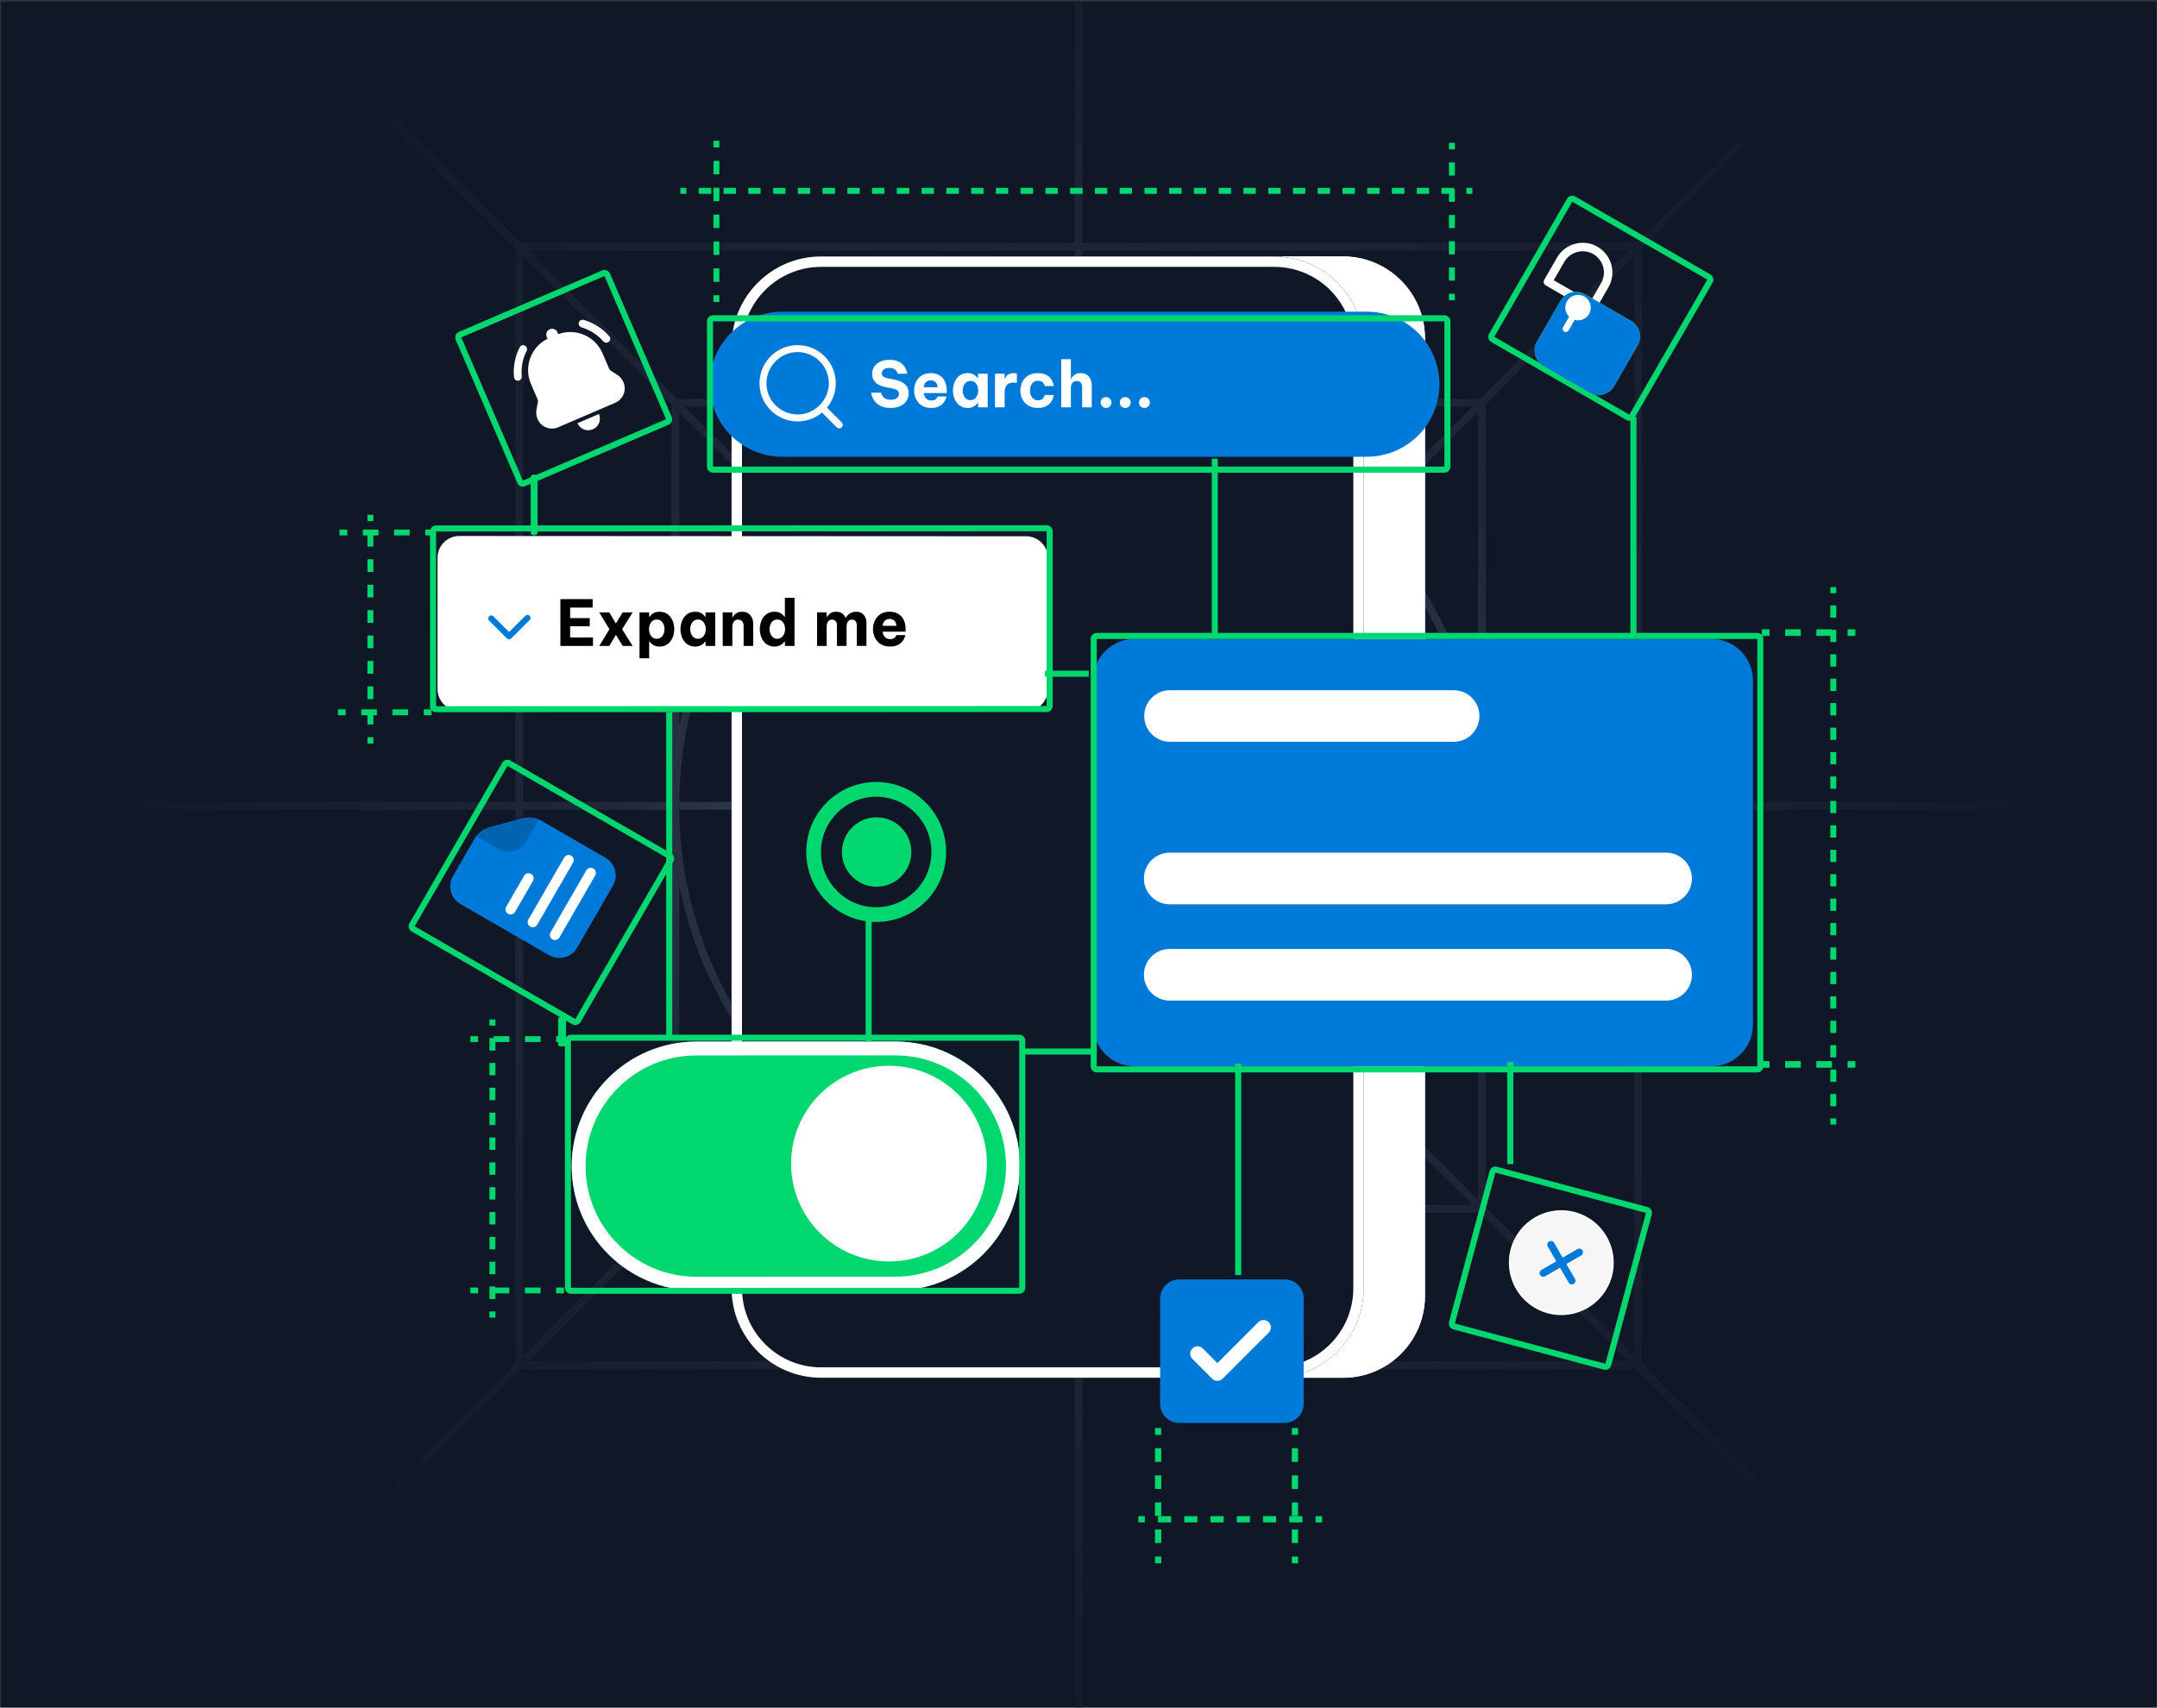 <?xml version="1.0" encoding="UTF-8" standalone="no"?><!DOCTYPE svg PUBLIC "-//W3C//DTD SVG 1.1//EN" "http://www.w3.org/Graphics/SVG/1.1/DTD/svg11.dtd"><svg width="100%" height="100%" viewBox="0 0 1244 985" version="1.1" xmlns="http://www.w3.org/2000/svg" xmlns:xlink="http://www.w3.org/1999/xlink" xml:space="preserve" xmlns:serif="http://www.serif.com/" style="fill-rule:evenodd;clip-rule:evenodd;stroke-linecap:round;stroke-linejoin:round;stroke-miterlimit:1.5;"><rect x="0" y="0" width="1244" height="985" fill="#333333" stroke="none"/><g transform="matrix(1,0,0,1,-6459,-9366)"><g id="Design-Components-outline" serif:id="Design Components outline" transform="matrix(1.232,0,0,1,6506.4,8956.88)"><rect x="-38" y="410" width="1009" height="984" style="fill:rgb(16,24,39);"/><clipPath id="_clip1"><rect x="-38" y="410" width="1009" height="984"/></clipPath><g clip-path="url(#_clip1)"><g transform="matrix(1.022,0,0,1.259,1190.53,-26.859)"><g id="Bg-grid" serif:id="Bg grid"><path d="M-966.49,717.287L-1158.66,717.287C-1159.64,717.287 -1160.44,716.486 -1160.44,715.5C-1160.44,714.514 -1159.64,713.713 -1158.66,713.713L-966.49,713.713L-966.49,460.037L-1028.07,398.454C-1028.77,397.757 -1028.77,396.624 -1028.07,395.927C-1027.38,395.229 -1026.24,395.229 -1025.55,395.927L-963.963,457.51L-710.287,457.51L-710.287,287.669C-710.287,286.682 -709.486,285.881 -708.5,285.881C-707.514,285.881 -706.713,286.682 -706.713,287.669L-706.713,457.51L-453.037,457.51L-391.454,395.927C-390.757,395.229 -389.624,395.229 -388.927,395.927C-388.229,396.624 -388.229,397.757 -388.927,398.454L-450.51,460.037L-450.51,713.713L-258.343,713.713C-257.356,713.713 -256.555,714.514 -256.555,715.5C-256.555,716.486 -257.356,717.287 -258.343,717.287L-450.51,717.287L-450.51,970.963L-388.927,1032.55C-388.229,1033.24 -388.229,1034.38 -388.927,1035.07C-389.624,1035.77 -390.757,1035.77 -391.454,1035.07L-453.037,973.49L-706.713,973.49L-706.713,1187.98C-706.713,1188.97 -707.514,1189.77 -708.5,1189.77C-709.486,1189.77 -710.287,1188.97 -710.287,1187.98L-710.287,973.49L-963.963,973.49L-1025.55,1035.07C-1026.24,1035.77 -1027.38,1035.77 -1028.07,1035.07C-1028.77,1034.38 -1028.77,1033.24 -1028.07,1032.55L-966.49,970.963L-966.49,717.287ZM-962.916,463.612C-962.916,481.986 -962.916,597.601 -962.916,713.713L-895,713.713L-895,531.528L-962.916,463.612ZM-710.287,461.084L-960.388,461.084L-892.472,529L-710.287,529L-710.287,461.084ZM-456.612,461.084L-706.713,461.084L-706.713,529L-524.528,529L-456.612,461.084ZM-454.084,713.713L-454.084,463.612L-522,531.528L-522,713.713L-454.084,713.713ZM-454.084,967.388L-454.084,717.287L-522,717.287L-522,899.472L-454.084,967.388ZM-706.713,969.916L-456.612,969.916L-524.528,902L-706.713,902L-706.713,969.916ZM-960.388,969.916L-710.287,969.916L-710.287,902L-892.472,902L-960.388,969.916ZM-962.916,717.287C-962.916,833.399 -962.916,949.014 -962.916,967.388L-895,899.472L-895,717.287L-962.916,717.287ZM-891.425,535.102C-891.425,553.863 -891.425,613.408 -891.425,679.011C-884.226,642.775 -866.514,610.306 -841.607,584.92L-891.425,535.102ZM-744.989,532.575C-814.033,532.575 -875.848,532.575 -888.898,532.575L-839.08,582.393C-813.694,557.486 -781.225,539.774 -744.989,532.575ZM-528.102,532.575C-541.152,532.575 -602.967,532.575 -672.011,532.575C-635.775,539.774 -603.306,557.486 -577.92,582.393L-528.102,532.575ZM-525.575,679.011L-525.575,535.102L-575.393,584.92C-550.486,610.306 -532.774,642.775 -525.575,679.011ZM-525.575,895.898L-525.575,751.989C-532.774,788.225 -550.486,820.694 -575.393,846.08L-525.575,895.898ZM-672.011,898.425C-602.967,898.425 -541.152,898.425 -528.102,898.425L-577.92,848.607C-603.306,873.514 -635.775,891.226 -672.011,898.425ZM-888.898,898.425C-875.848,898.425 -814.033,898.425 -744.989,898.425C-781.225,891.226 -813.694,873.514 -839.08,848.607L-888.898,898.425ZM-891.425,751.989C-891.425,821.173 -891.425,882.863 -891.425,895.898L-841.607,846.08C-866.514,820.694 -884.226,788.225 -891.425,751.989ZM-839.08,587.447C-871.065,620.058 -890.946,664.582 -891.417,713.713L-712.815,713.713L-839.08,587.447ZM-710.287,532.583C-759.418,533.054 -803.942,552.935 -836.553,584.92L-710.287,711.185L-710.287,532.583ZM-580.447,584.92C-613.058,552.935 -657.582,533.054 -706.713,532.583L-706.713,711.185L-580.447,584.92ZM-525.583,713.713C-526.054,664.582 -545.935,620.058 -577.92,587.447L-704.185,713.713L-525.583,713.713ZM-577.92,843.553C-545.935,810.942 -526.054,766.418 -525.583,717.287L-704.185,717.287L-577.92,843.553ZM-706.713,898.417C-657.582,897.946 -613.058,878.065 -580.447,846.08L-706.713,719.815L-706.713,898.417ZM-836.553,846.08C-803.942,878.065 -759.418,897.946 -710.287,898.417L-710.287,719.815L-836.553,846.08ZM-891.417,717.287C-890.946,766.418 -871.065,810.942 -839.08,843.553L-712.815,717.287L-891.417,717.287Z" style="fill:url(#_Radial2);"/></g></g><g id="Mobile" transform="matrix(1.176,0,2.16147e-32,1.176,-82.275,-164.349)"><g transform="matrix(1.821,0,4.93038e-32,2.973,125.551,521.278)"><path d="M230.055,31L245.113,31C254.985,31 263,37.048 263,44.498L263,202.502C263,209.952 254.985,216 245.113,216L227.284,216C237.156,216 248.736,209.952 248.736,202.502L248.736,44.498C248.736,37.048 239.927,31 230.055,31Z" style="fill:white;"/><path d="M230.055,31L245.113,31C254.985,31 263,37.048 263,44.498L263,202.502C263,209.952 254.985,216 245.113,216L227.284,216C237.156,216 248.736,209.952 248.736,202.502L248.736,44.498C248.736,37.048 239.927,31 230.055,31ZM243.101,32.716C247.853,35.51 251.01,39.758 251.01,44.498L251.01,202.502C251.01,205.921 248.94,209.1 245.665,211.663C244.423,212.634 243.009,213.514 241.479,214.284L245.113,214.284C253.73,214.284 260.727,209.005 260.727,202.502L260.727,44.498C260.727,37.995 253.73,32.716 245.113,32.716L243.101,32.716Z" style="fill:white;"/></g><g transform="matrix(2.267,0,6.13811e-32,2.973,-16.124,521.278)"><path d="M263,45.77L263,201.23C263,209.382 255.955,216 247.278,216L167.722,216C159.045,216 152,209.382 152,201.23L152,45.77C152,37.618 159.045,31 167.722,31L247.278,31C255.955,31 263,37.618 263,45.77Z" style="fill:rgb(16,24,39);"/><path d="M263,45.77L263,201.23C263,209.382 255.955,216 247.278,216L167.722,216C159.045,216 152,209.382 152,201.23L152,45.77C152,37.618 159.045,31 167.722,31L247.278,31C255.955,31 263,37.618 263,45.77ZM261.174,45.77C261.174,38.565 254.948,32.716 247.278,32.716L167.722,32.716C160.052,32.716 153.826,38.565 153.826,45.77L153.826,201.23C153.826,208.435 160.052,214.284 167.722,214.284L247.278,214.284C254.948,214.284 261.174,208.435 261.174,201.23L261.174,45.77Z" style="fill:white;"/></g><g transform="matrix(4.80417e-17,-0.967,0.812,6.12323e-17,-1909.89,1482.57)"><path d="M866.525,2865.37L866.525,2959.63C866.525,2965.91 861.254,2971 854.762,2971C848.271,2971 843,2965.91 843,2959.63L843,2865.37C843,2859.09 848.271,2854 854.762,2854C861.254,2854 866.525,2859.09 866.525,2865.37Z" style="fill:rgb(0,215,111);"/></g></g><g transform="matrix(0.966,-0.319,0.21,0.966,-38.084,808.394)"><g transform="matrix(1.014,0.335,-0.272,1.249,175.674,-359.854)"><path d="M491.521,582.494L491.521,629.506C491.521,634.194 487.715,638 483.027,638L436.015,638C431.327,638 427.521,634.194 427.521,629.506L427.521,582.494C427.521,577.806 431.327,574 436.015,574L483.027,574C487.715,574 491.521,577.806 491.521,582.494Z" style="fill:rgb(0,122,216);"/></g><g transform="matrix(1.103,0.364,-0.296,1.359,173.118,-362.019)"><path d="M408.864,561.136C407.686,559.957 407.686,558.043 408.864,556.864C410.043,555.686 411.957,555.686 413.136,556.864C413.136,556.864 419.113,562.842 419.113,562.842L435.877,546.078C437.055,544.899 438.969,544.899 440.148,546.078C441.326,547.257 441.326,549.17 440.148,550.349L421.248,569.248C420.069,570.428 418.157,570.428 416.977,569.248L408.864,561.136Z" style="fill:white;"/></g></g><g transform="matrix(-1.125,-0.8,-0.527,1.125,1100.52,339.186)"><g transform="matrix(0.777,0.553,-0.455,0.971,347.057,-168.7)"><path d="M489,830.684C489,857.902 466.58,880 438.966,880L359.034,880C331.42,880 309,857.902 309,830.684C309,803.466 331.42,781.369 359.034,781.369L438.966,781.369C466.58,781.369 489,803.466 489,830.684Z" style="fill:rgb(0,215,111);"/><path d="M489,830.684C489,803.466 466.58,781.369 438.966,781.369L359.034,781.369C331.42,781.369 309,803.466 309,830.684C309,857.902 331.42,880 359.034,880L438.966,880C466.58,880 489,857.902 489,830.684ZM483.431,830.684C483.431,854.873 463.507,874.511 438.966,874.511L359.034,874.511C334.493,874.511 314.569,854.873 314.569,830.684C314.569,806.496 334.493,786.858 359.034,786.858L438.966,786.858C463.507,786.858 483.431,806.496 483.431,830.684Z" style="fill:white;"/></g><g transform="matrix(0.679,0.483,-0.392,0.836,343.524,30.19)"><circle cx="315" cy="783" r="45" style="fill:white;"/></g></g><g transform="matrix(1,0,0,1,-7.902,201.967)"><g transform="matrix(1.048,-1.11022e-16,1.11022e-16,1.048,50.524,-146.778)"><g transform="matrix(0.954,-1.11022e-16,2.77556e-17,1.079,-135.79,85.144)"><path d="M882,581.227L882,756.773C882,768.488 873.272,778 862.522,778L592.478,778C581.728,778 573,768.488 573,756.773L573,581.227C573,569.512 581.728,560 592.478,560L862.522,560C873.272,560 882,569.512 882,581.227Z" style="fill:rgb(0,122,216);"/></g><g transform="matrix(0.667,0,-2.09653e-16,0.222,869.13,652.535)"><path d="M-286,760C-286,795.323 -293.741,824 -303.275,824L-635.725,824C-645.259,824 -653,795.323 -653,760C-653,724.677 -645.259,696 -635.725,696L-303.275,696C-293.741,696 -286,724.677 -286,760Z" style="fill:white;"/></g><g transform="matrix(0.667,0,-2.09653e-16,0.222,869.13,705.535)"><path d="M-286,760C-286,795.323 -293.741,824 -303.275,824L-635.725,824C-645.259,824 -653,795.323 -653,760C-653,724.677 -645.259,696 -635.725,696L-303.275,696C-293.741,696 -286,724.677 -286,760Z" style="fill:white;"/></g><g transform="matrix(0.408,0,-1.28323e-16,0.222,700.143,563.106)"><path d="M-286,760C-286,795.323 -298.647,824 -314.225,824L-624.775,824C-640.353,824 -653,795.323 -653,760C-653,724.677 -640.353,696 -624.775,696L-314.225,696C-298.647,696 -286,724.677 -286,760Z" style="fill:white;"/></g></g><g transform="matrix(0.812,0,0,1,-3978.84,-8603.04)"><path d="M5878.99,9178.78L5878.99,9425.3C5878.99,9427.23 5877.42,9428.8 5875.49,9428.8L5494.67,9428.8C5492.74,9428.8 5491.17,9427.23 5491.17,9425.3L5491.17,9178.78C5491.17,9176.84 5492.74,9175.28 5494.67,9175.28L5875.49,9175.28C5877.42,9175.28 5878.99,9176.84 5878.99,9178.78ZM5875.49,9178.78L5494.67,9178.78L5494.67,9425.3L5875.49,9425.3L5875.49,9178.78Z" style="fill:rgb(0,215,111);"/></g><g transform="matrix(0.166,0.118,-0.148,0.316,1151.79,-3225.34)"><path d="M5890.3,9178.78L5890.3,9425.3C5890.3,9430.59 5883.67,9434.89 5875.49,9434.89L5494.67,9434.89C5486.49,9434.89 5479.86,9430.59 5479.86,9425.3L5479.86,9178.78C5479.86,9173.48 5486.49,9169.19 5494.67,9169.19L5875.49,9169.19C5883.67,9169.19 5890.3,9173.48 5890.3,9178.78ZM5875.49,9178.78L5494.67,9178.78L5494.67,9425.3L5875.49,9425.3L5875.49,9178.78Z" style="fill:rgb(0,215,111);"/></g><g transform="matrix(0.176,-0.093,0.117,0.335,-1855.61,-2162.09)"><path d="M5890.3,9178.78L5890.3,9425.3C5890.3,9430.59 5883.67,9434.89 5875.49,9434.89L5494.67,9434.89C5486.49,9434.89 5479.86,9430.59 5479.86,9425.3L5479.86,9178.78C5479.86,9173.48 5486.49,9169.19 5494.67,9169.19L5875.49,9169.19C5883.67,9169.19 5890.3,9173.48 5890.3,9178.78ZM5875.49,9178.78L5494.67,9178.78L5494.67,9425.3L5875.49,9425.3L5875.49,9178.78Z" style="fill:rgb(0,215,111);"/></g><g transform="matrix(0.114,-0.243,0.305,0.217,-3262.35,84.878)"><path d="M5887.97,9178.78L5887.97,9425.3C5887.97,9429.76 5882.38,9433.38 5875.49,9433.38L5494.67,9433.38C5487.78,9433.38 5482.19,9429.76 5482.19,9425.3L5482.19,9178.78C5482.19,9174.32 5487.78,9170.7 5494.67,9170.7L5875.49,9170.7C5882.38,9170.7 5887.97,9174.32 5887.97,9178.78ZM5875.49,9178.78L5494.67,9178.78L5494.67,9425.3L5875.49,9425.3L5875.49,9178.78Z" style="fill:rgb(0,215,111);"/></g><g transform="matrix(0.551,0,0,0.578,-2790.85,-4497.83)"><path d="M5880.65,9178.78L5880.65,9425.3C5880.65,9428.64 5878.34,9431.35 5875.49,9431.35L5494.67,9431.35C5491.82,9431.35 5489.51,9428.64 5489.51,9425.3L5489.51,9178.78C5489.51,9175.43 5491.82,9172.72 5494.67,9172.72L5875.49,9172.72C5878.34,9172.72 5880.65,9175.43 5880.65,9178.78ZM5875.49,9178.78L5494.67,9178.78L5494.67,9425.3L5875.49,9425.3L5875.49,9178.78Z" style="fill:rgb(0,215,111);"/></g></g><g transform="matrix(1,0,0,1,-2.2,-27.218)"><g transform="matrix(1,0,0,1,85.949,133.272)"><g transform="matrix(0.882,1.11022e-16,2.22045e-16,1.171,-235.893,-4204.81)"><path d="M892.855,4038.87C892.855,4058.59 875.586,4074.6 854.316,4074.6L544.117,4074.6C522.847,4074.6 505.578,4058.59 505.578,4038.87C505.578,4019.14 522.847,4003.14 544.117,4003.14L854.316,4003.14C875.586,4003.14 892.855,4019.14 892.855,4038.87Z" style="fill:rgb(0,122,216);"/></g><g transform="matrix(2.47,2.22045e-16,2.22045e-16,3.042,-174.175,-3254.93)"><g transform="matrix(12,0,0,12,185.672,1246.86)"><path d="M0.344,0.01C0.296,0.01 0.255,0.004 0.222,-0.008C0.188,-0.019 0.16,-0.034 0.138,-0.053C0.115,-0.071 0.097,-0.09 0.084,-0.111C0.071,-0.131 0.061,-0.15 0.055,-0.169C0.048,-0.187 0.044,-0.202 0.043,-0.214C0.041,-0.225 0.04,-0.231 0.04,-0.231L0.196,-0.231C0.196,-0.231 0.198,-0.225 0.201,-0.214C0.204,-0.203 0.21,-0.19 0.22,-0.175C0.23,-0.16 0.245,-0.147 0.266,-0.136C0.287,-0.125 0.315,-0.119 0.35,-0.119C0.393,-0.119 0.425,-0.128 0.446,-0.147C0.467,-0.165 0.477,-0.187 0.477,-0.212C0.477,-0.235 0.469,-0.253 0.454,-0.266C0.438,-0.279 0.414,-0.289 0.381,-0.296L0.282,-0.315C0.242,-0.322 0.205,-0.334 0.171,-0.35C0.136,-0.366 0.108,-0.388 0.087,-0.417C0.066,-0.445 0.055,-0.481 0.055,-0.526C0.055,-0.571 0.066,-0.611 0.089,-0.645C0.112,-0.678 0.143,-0.704 0.185,-0.723C0.226,-0.741 0.274,-0.75 0.329,-0.75C0.381,-0.75 0.424,-0.743 0.459,-0.728C0.493,-0.713 0.52,-0.694 0.541,-0.673C0.561,-0.651 0.576,-0.629 0.586,-0.607C0.595,-0.585 0.602,-0.567 0.605,-0.552C0.608,-0.537 0.609,-0.53 0.609,-0.53L0.457,-0.53C0.457,-0.53 0.456,-0.535 0.454,-0.544C0.451,-0.553 0.446,-0.564 0.437,-0.576C0.428,-0.588 0.415,-0.599 0.398,-0.608C0.38,-0.617 0.356,-0.622 0.325,-0.622C0.283,-0.622 0.253,-0.613 0.234,-0.595C0.215,-0.576 0.206,-0.556 0.206,-0.535C0.206,-0.513 0.215,-0.496 0.234,-0.484C0.253,-0.472 0.277,-0.463 0.307,-0.457L0.412,-0.436C0.452,-0.429 0.489,-0.416 0.522,-0.399C0.555,-0.382 0.582,-0.359 0.602,-0.33C0.621,-0.301 0.631,-0.265 0.631,-0.222C0.631,-0.178 0.62,-0.138 0.598,-0.104C0.576,-0.069 0.544,-0.041 0.501,-0.021C0.458,-0 0.406,0.01 0.344,0.01Z" style="fill:white;fill-rule:nonzero;"/></g><g transform="matrix(12,0,0,12,193.664,1246.86)"><path d="M0.322,0.01C0.275,0.01 0.235,0.002 0.201,-0.014C0.167,-0.029 0.139,-0.05 0.117,-0.077C0.095,-0.103 0.079,-0.132 0.068,-0.165C0.057,-0.198 0.051,-0.231 0.051,-0.266C0.051,-0.299 0.056,-0.332 0.067,-0.365C0.077,-0.397 0.093,-0.426 0.115,-0.453C0.136,-0.48 0.164,-0.501 0.198,-0.517C0.231,-0.532 0.271,-0.54 0.317,-0.54C0.366,-0.54 0.409,-0.529 0.447,-0.508C0.484,-0.487 0.514,-0.455 0.535,-0.414C0.556,-0.372 0.567,-0.321 0.567,-0.262L0.567,-0.225L0.204,-0.225C0.206,-0.193 0.217,-0.165 0.238,-0.142C0.258,-0.119 0.286,-0.107 0.322,-0.107C0.343,-0.107 0.36,-0.11 0.373,-0.117C0.386,-0.123 0.396,-0.13 0.403,-0.139C0.41,-0.147 0.415,-0.154 0.418,-0.161C0.421,-0.168 0.422,-0.171 0.422,-0.171L0.562,-0.171C0.562,-0.171 0.561,-0.165 0.558,-0.153C0.555,-0.14 0.548,-0.125 0.539,-0.107C0.53,-0.089 0.516,-0.071 0.499,-0.053C0.481,-0.035 0.458,-0.02 0.429,-0.008C0.4,0.004 0.365,0.01 0.322,0.01ZM0.204,-0.317L0.421,-0.317C0.419,-0.354 0.408,-0.381 0.388,-0.399C0.368,-0.417 0.343,-0.426 0.314,-0.426C0.285,-0.426 0.26,-0.417 0.239,-0.398C0.218,-0.379 0.207,-0.352 0.204,-0.317Z" style="fill:white;fill-rule:nonzero;"/></g><g transform="matrix(12,0,0,12,201.02,1246.86)"><path d="M0.284,-0.54C0.318,-0.54 0.346,-0.535 0.368,-0.524C0.39,-0.513 0.407,-0.501 0.419,-0.488C0.43,-0.475 0.437,-0.467 0.44,-0.462L0.448,-0.462L0.448,-0.53L0.6,-0.53L0.6,-0L0.448,-0L0.448,-0.068L0.44,-0.068C0.437,-0.063 0.43,-0.055 0.419,-0.042C0.407,-0.029 0.39,-0.017 0.368,-0.007C0.346,0.005 0.318,0.01 0.284,0.01C0.245,0.01 0.211,0.002 0.182,-0.014C0.153,-0.029 0.128,-0.05 0.109,-0.077C0.09,-0.103 0.075,-0.132 0.066,-0.165C0.056,-0.198 0.051,-0.231 0.051,-0.265C0.051,-0.299 0.056,-0.332 0.066,-0.365C0.075,-0.398 0.09,-0.427 0.109,-0.454C0.128,-0.48 0.153,-0.501 0.182,-0.517C0.211,-0.532 0.245,-0.54 0.284,-0.54ZM0.328,-0.417C0.301,-0.417 0.278,-0.409 0.26,-0.395C0.241,-0.38 0.228,-0.36 0.219,-0.337C0.21,-0.314 0.205,-0.29 0.205,-0.265C0.205,-0.24 0.21,-0.216 0.219,-0.193C0.228,-0.17 0.241,-0.151 0.26,-0.136C0.278,-0.121 0.301,-0.113 0.328,-0.113C0.355,-0.113 0.378,-0.121 0.397,-0.136C0.415,-0.151 0.428,-0.17 0.438,-0.193C0.447,-0.216 0.451,-0.24 0.451,-0.265C0.451,-0.29 0.447,-0.314 0.438,-0.337C0.428,-0.36 0.415,-0.38 0.397,-0.395C0.378,-0.409 0.355,-0.417 0.328,-0.417Z" style="fill:white;fill-rule:nonzero;"/></g><g transform="matrix(12,0,0,12,208.916,1246.86)"><path d="M0.058,-0L0.058,-0.53L0.209,-0.53L0.209,-0.453L0.214,-0.453C0.22,-0.467 0.228,-0.481 0.239,-0.494C0.25,-0.507 0.264,-0.518 0.283,-0.527C0.302,-0.536 0.326,-0.54 0.355,-0.54C0.37,-0.54 0.381,-0.539 0.39,-0.538C0.399,-0.536 0.403,-0.535 0.403,-0.535L0.403,-0.385C0.403,-0.385 0.398,-0.386 0.389,-0.388C0.379,-0.39 0.366,-0.391 0.351,-0.391C0.304,-0.391 0.268,-0.378 0.245,-0.353C0.222,-0.327 0.21,-0.285 0.21,-0.227L0.21,-0L0.058,-0Z" style="fill:white;fill-rule:nonzero;"/></g><g transform="matrix(12,0,0,12,213.8,1246.86)"><path d="M0.327,0.01C0.28,0.01 0.24,0.002 0.205,-0.014C0.17,-0.029 0.142,-0.05 0.119,-0.076C0.096,-0.102 0.079,-0.132 0.068,-0.165C0.057,-0.198 0.051,-0.231 0.051,-0.265C0.051,-0.299 0.057,-0.332 0.068,-0.365C0.079,-0.398 0.096,-0.427 0.119,-0.454C0.142,-0.48 0.17,-0.501 0.205,-0.517C0.24,-0.532 0.28,-0.54 0.327,-0.54C0.374,-0.54 0.413,-0.533 0.444,-0.52C0.475,-0.506 0.499,-0.489 0.518,-0.469C0.536,-0.448 0.549,-0.428 0.558,-0.408C0.567,-0.387 0.572,-0.37 0.575,-0.357C0.577,-0.343 0.578,-0.336 0.578,-0.336L0.436,-0.336C0.436,-0.336 0.435,-0.34 0.433,-0.349C0.43,-0.357 0.426,-0.367 0.419,-0.378C0.412,-0.389 0.401,-0.398 0.387,-0.407C0.373,-0.415 0.354,-0.419 0.331,-0.419C0.302,-0.419 0.279,-0.412 0.26,-0.398C0.241,-0.383 0.226,-0.364 0.217,-0.341C0.208,-0.318 0.203,-0.292 0.203,-0.265C0.203,-0.238 0.208,-0.212 0.217,-0.189C0.226,-0.166 0.241,-0.147 0.26,-0.133C0.279,-0.118 0.302,-0.111 0.331,-0.111C0.354,-0.111 0.373,-0.115 0.387,-0.124C0.401,-0.132 0.412,-0.141 0.419,-0.153C0.426,-0.164 0.43,-0.173 0.433,-0.182C0.435,-0.19 0.436,-0.194 0.436,-0.194L0.578,-0.194C0.578,-0.194 0.577,-0.187 0.575,-0.174C0.572,-0.16 0.567,-0.143 0.558,-0.123C0.549,-0.102 0.536,-0.082 0.518,-0.062C0.499,-0.041 0.475,-0.024 0.444,-0.011C0.413,0.003 0.374,0.01 0.327,0.01Z" style="fill:white;fill-rule:nonzero;"/></g><g transform="matrix(12,0,0,12,221.348,1246.86)"><path d="M0.068,-0L0.068,-0.76L0.22,-0.76L0.22,-0.454L0.225,-0.454C0.231,-0.465 0.24,-0.477 0.252,-0.49C0.263,-0.503 0.279,-0.515 0.299,-0.525C0.318,-0.535 0.343,-0.54 0.374,-0.54C0.415,-0.54 0.449,-0.531 0.475,-0.512C0.501,-0.493 0.52,-0.468 0.532,-0.439C0.544,-0.409 0.55,-0.378 0.55,-0.345L0.55,-0L0.398,-0L0.398,-0.319C0.398,-0.344 0.391,-0.367 0.378,-0.386C0.364,-0.405 0.342,-0.415 0.312,-0.415C0.289,-0.415 0.271,-0.41 0.258,-0.399C0.245,-0.388 0.235,-0.375 0.229,-0.358C0.223,-0.341 0.22,-0.324 0.22,-0.305L0.22,-0L0.068,-0Z" style="fill:white;fill-rule:nonzero;"/></g><g transform="matrix(12,0,0,12,228.644,1246.86)"><path d="M0.168,0.01C0.143,0.01 0.122,0.002 0.106,-0.016C0.09,-0.033 0.082,-0.052 0.082,-0.075C0.082,-0.099 0.09,-0.119 0.106,-0.136C0.122,-0.153 0.143,-0.161 0.168,-0.161C0.192,-0.161 0.212,-0.153 0.229,-0.136C0.245,-0.119 0.253,-0.099 0.253,-0.075C0.253,-0.052 0.245,-0.032 0.229,-0.015C0.212,0.002 0.192,0.01 0.168,0.01Z" style="fill:white;fill-rule:nonzero;"/></g><g transform="matrix(12,0,0,12,232.28,1246.86)"><path d="M0.168,0.01C0.143,0.01 0.122,0.002 0.106,-0.016C0.09,-0.033 0.082,-0.052 0.082,-0.075C0.082,-0.099 0.09,-0.119 0.106,-0.136C0.122,-0.153 0.143,-0.161 0.168,-0.161C0.192,-0.161 0.212,-0.153 0.229,-0.136C0.245,-0.119 0.253,-0.099 0.253,-0.075C0.253,-0.052 0.245,-0.032 0.229,-0.015C0.212,0.002 0.192,0.01 0.168,0.01Z" style="fill:white;fill-rule:nonzero;"/></g><g transform="matrix(12,0,0,12,235.916,1246.86)"><path d="M0.168,0.01C0.143,0.01 0.122,0.002 0.106,-0.016C0.09,-0.033 0.082,-0.052 0.082,-0.075C0.082,-0.099 0.09,-0.119 0.106,-0.136C0.122,-0.153 0.143,-0.161 0.168,-0.161C0.192,-0.161 0.212,-0.153 0.229,-0.136C0.245,-0.119 0.253,-0.099 0.253,-0.075C0.253,-0.052 0.245,-0.032 0.229,-0.015C0.212,0.002 0.192,0.01 0.168,0.01Z" style="fill:white;fill-rule:nonzero;"/></g></g><g transform="matrix(1.623,1.11022e-16,1.11022e-16,2,271.793,502.746)"><path d="M0,23.414C0.391,23.023 0.391,22.391 0,22L-5,17C-5.391,16.609 -5.316,17.316 -5.707,17.707C-6.098,18.098 -6.805,18.023 -6.414,18.414L-1.414,23.414C-1.219,23.609 -0.963,23.707 -0.707,23.707C-0.451,23.707 -0.195,23.609 0,23.414M-5.707,17.707L-0.707,22.707M-4.293,17.707C-4.683,17.316 -5.317,17.316 -5.707,17.707C-6.098,18.097 -6.098,18.731 -5.707,19.121M-12.707,-0.293C-19.195,-0.293 -24.371,5.323 -23.638,11.959C-23.082,16.991 -18.991,21.082 -13.959,21.638C-7.324,22.371 -1.707,17.195 -1.707,10.707C-1.707,4.632 -6.632,-0.293 -12.707,-0.293M-12.707,1.707C-7.658,1.707 -3.567,5.886 -3.711,10.967C-3.844,15.659 -7.755,19.57 -12.447,19.703C-17.528,19.847 -21.707,15.756 -21.707,10.707C-21.707,5.744 -17.67,1.707 -12.707,1.707" style="fill:white;fill-rule:nonzero;"/></g></g><g transform="matrix(8.623,-1.82028e-14,1.61899e-13,1.013,-46288.3,-10341.3)"><path d="M5400.73,10749.7L5400.73,10746.3L5401.06,10746.3L5401.06,10749.7L5400.73,10749.7ZM5401.73,10749.7L5401.73,10746.3L5402.41,10746.3L5402.41,10749.7L5401.73,10749.7ZM5403.08,10749.7L5403.08,10746.3L5403.75,10746.3L5403.75,10749.7L5403.08,10749.7ZM5404.42,10749.7L5404.42,10746.3L5405.09,10746.3L5405.09,10749.7L5404.42,10749.7ZM5405.77,10749.7L5405.77,10746.3L5406.44,10746.3L5406.44,10749.7L5405.77,10749.7ZM5407.11,10749.7L5407.11,10746.3L5407.78,10746.3L5407.78,10749.7L5407.11,10749.7ZM5408.45,10749.7L5408.45,10746.3L5409.13,10746.3L5409.13,10749.7L5408.45,10749.7ZM5409.8,10749.7L5409.8,10746.3L5410.47,10746.3L5410.47,10749.7L5409.8,10749.7ZM5411.14,10749.7L5411.14,10746.3L5411.81,10746.3L5411.81,10749.7L5411.14,10749.7ZM5412.48,10749.7L5412.48,10746.3L5413.16,10746.3L5413.16,10749.7L5412.48,10749.7ZM5413.83,10749.7L5413.83,10746.3L5414.5,10746.3L5414.5,10749.7L5413.83,10749.7ZM5415.17,10749.7L5415.17,10746.3L5415.85,10746.3L5415.85,10749.7L5415.17,10749.7ZM5416.52,10749.7L5416.52,10746.3L5417.19,10746.3L5417.19,10749.7L5416.52,10749.7ZM5417.86,10749.7L5417.86,10746.3L5418.53,10746.3L5418.53,10749.7L5417.86,10749.7ZM5419.2,10749.7L5419.2,10746.3L5419.88,10746.3L5419.88,10749.7L5419.2,10749.7ZM5420.55,10749.7L5420.55,10746.3L5421.22,10746.3L5421.22,10749.7L5420.55,10749.7ZM5421.89,10749.7L5421.89,10746.3L5422.57,10746.3L5422.57,10749.7L5421.89,10749.7ZM5423.24,10749.7L5423.24,10746.3L5423.91,10746.3L5423.91,10749.7L5423.24,10749.7ZM5424.58,10749.7L5424.58,10746.3L5425.25,10746.3L5425.25,10749.7L5424.58,10749.7ZM5425.93,10749.7L5425.93,10746.3L5426.6,10746.3L5426.6,10749.7L5425.93,10749.7ZM5427.27,10749.7L5427.27,10746.3L5427.94,10746.3L5427.94,10749.7L5427.27,10749.7ZM5428.61,10749.7L5428.61,10746.3L5429.28,10746.3L5429.28,10749.7L5428.61,10749.7ZM5429.96,10749.7L5429.96,10746.3L5430.63,10746.3L5430.63,10749.7L5429.96,10749.7ZM5431.3,10749.7L5431.3,10746.3L5431.97,10746.3L5431.97,10749.7L5431.3,10749.7ZM5432.65,10749.7L5432.65,10746.3L5433.32,10746.3L5433.32,10749.7L5432.65,10749.7ZM5433.99,10749.7L5433.99,10746.3L5434.66,10746.3L5434.66,10749.7L5433.99,10749.7ZM5435.33,10749.7L5435.33,10746.3L5436,10746.3L5436,10749.7L5435.33,10749.7ZM5436.68,10749.7L5436.68,10746.3L5437.35,10746.3L5437.35,10749.7L5436.68,10749.7ZM5438.02,10749.7L5438.02,10746.3L5438.69,10746.3L5438.69,10749.7L5438.02,10749.7ZM5439.36,10749.7L5439.36,10746.3L5440.04,10746.3L5440.04,10749.7L5439.36,10749.7ZM5440.71,10749.7L5440.71,10746.3L5441.38,10746.3L5441.38,10749.7L5440.71,10749.7ZM5442.05,10749.7L5442.05,10746.3L5442.72,10746.3L5442.72,10749.7L5442.05,10749.7ZM5443.4,10749.7L5443.4,10746.3L5443.73,10746.3L5443.73,10749.7L5443.4,10749.7Z" style="fill:rgb(0,215,111);"/></g><g transform="matrix(0.899,0,0,0.34,-4642.2,-2499.09)"><path d="M5878.65,9178.78L5878.65,9425.3C5878.65,9430.99 5877.24,9435.61 5875.49,9435.61L5494.67,9435.61C5492.92,9435.61 5491.51,9430.99 5491.51,9425.3L5491.51,9178.78C5491.51,9173.08 5492.92,9168.47 5494.67,9168.47L5875.49,9168.47C5877.24,9168.47 5878.65,9173.08 5878.65,9178.78ZM5875.49,9178.78L5494.67,9178.78L5494.67,9425.3L5875.49,9425.3L5875.49,9178.78Z" style="fill:rgb(0,215,111);"/></g><g transform="matrix(1.07493e-16,-2.113,3.477,2.56174e-16,-36727.4,12021.3)"><path d="M5400.73,10748.4L5400.73,10747.6L5402.52,10747.6L5402.52,10748.4L5400.73,10748.4ZM5406.1,10748.4L5406.1,10747.6L5409.69,10747.6L5409.69,10748.4L5406.1,10748.4ZM5413.27,10748.4L5413.27,10747.6L5416.85,10747.6L5416.85,10748.4L5413.27,10748.4ZM5420.44,10748.4L5420.44,10747.6L5424.02,10747.6L5424.02,10748.4L5420.44,10748.4ZM5427.61,10748.4L5427.61,10747.6L5431.19,10747.6L5431.19,10748.4L5427.61,10748.4ZM5434.77,10748.4L5434.77,10747.6L5438.36,10747.6L5438.36,10748.4L5434.77,10748.4ZM5441.94,10748.4L5441.94,10747.6L5443.73,10747.6L5443.73,10748.4L5441.94,10748.4Z" style="fill:rgb(0,215,111);"/></g><g transform="matrix(1.07493e-16,-2.163,3.477,2.62247e-16,-37071.7,12292.3)"><path d="M5400.73,10748.4L5400.73,10747.6L5402.52,10747.6L5402.52,10748.4L5400.73,10748.4ZM5406.1,10748.4L5406.1,10747.6L5409.69,10747.6L5409.69,10748.4L5406.1,10748.4ZM5413.27,10748.4L5413.27,10747.6L5416.85,10747.6L5416.85,10748.4L5413.27,10748.4ZM5420.44,10748.4L5420.44,10747.6L5424.02,10747.6L5424.02,10748.4L5420.44,10748.4ZM5427.61,10748.4L5427.61,10747.6L5431.19,10747.6L5431.19,10748.4L5427.61,10748.4ZM5434.77,10748.4L5434.77,10747.6L5438.36,10747.6L5438.36,10748.4L5434.77,10748.4ZM5441.94,10748.4L5441.94,10747.6L5443.73,10747.6L5443.73,10748.4L5441.94,10748.4Z" style="fill:rgb(0,215,111);"/></g></g><g transform="matrix(0.899,0,0,1.006,124.093,-80.877)"><g transform="matrix(1.104,0,0,1.216,-114.298,-230.664)"><path d="M353,959C371.213,959 386,973.787 386,992C386,1010.21 371.213,1025 353,1025C334.787,1025 320,1010.21 320,992C320,973.787 334.787,959 353,959ZM353,965.946C338.62,965.946 326.946,977.62 326.946,992C326.946,1006.38 338.62,1018.05 353,1018.05C367.38,1018.05 379.054,1006.38 379.054,992C379.054,977.62 367.38,965.946 353,965.946Z" style="fill:rgb(0,215,111);"/></g><g transform="matrix(0.548,0,0,0.603,82.19,377.447)"><circle cx="353" cy="992" r="33" style="fill:rgb(0,215,111);"/></g></g><g transform="matrix(1,0,0,1,25.678,-21.218)"><g transform="matrix(0.866,-0.616,0.406,0.866,-247.216,337.303)"><g transform="matrix(0.674,0.48,-0.32,0.682,835.452,425.993)"><path d="M-286,711.916L-286,808.084C-286,816.868 -291.856,824 -299.069,824L-639.931,824C-647.144,824 -653,816.868 -653,808.084L-653,711.916C-653,703.132 -647.144,696 -639.931,696L-299.069,696C-291.856,696 -286,703.132 -286,711.916Z" style="fill:white;"/></g><g transform="matrix(0.65,0.462,-0.166,0.354,-1874.78,-5203.27)"><path d="M5879.28,9178.78L5879.28,9425.3C5879.28,9430.03 5877.58,9433.86 5875.49,9433.86L5494.67,9433.86C5492.58,9433.86 5490.89,9430.03 5490.89,9425.3L5490.89,9178.78C5490.89,9174.05 5492.58,9170.22 5494.67,9170.22L5875.49,9170.22C5877.58,9170.22 5879.28,9174.05 5879.28,9178.78ZM5875.49,9178.78L5494.67,9178.78L5494.67,9425.3L5875.49,9425.3L5875.49,9178.78Z" style="fill:rgb(0,215,111);"/></g><g transform="matrix(1,0,0,1,-4.059,-3)"><g transform="matrix(0.703,0.5,-0.406,0.866,389.896,17.358)"><path d="M90,675L100.292,685.292L110.896,674.688" style="fill:none;stroke:rgb(0,122,216);stroke-width:3.5px;"/></g><g transform="matrix(2.139,1.521,-1.235,2.635,1341.68,-2888.55)"><g transform="matrix(12,0,0,12,185.672,1246.86)"><path d="M0.068,-0L0.068,-0.74L0.578,-0.74L0.578,-0.606L0.222,-0.606L0.222,-0.44L0.532,-0.44L0.532,-0.311L0.222,-0.311L0.222,-0.134L0.583,-0.134L0.583,-0L0.068,-0Z" style="fill-rule:nonzero;"/></g><g transform="matrix(12,0,0,12,193.376,1246.86)"><path d="M0.04,-0L0.201,-0.264L0.04,-0.53L0.198,-0.53L0.303,-0.355L0.41,-0.53L0.568,-0.53L0.401,-0.264L0.567,-0L0.41,-0L0.303,-0.175L0.199,-0L0.04,-0Z" style="fill-rule:nonzero;"/></g><g transform="matrix(12,0,0,12,200.672,1246.86)"><path d="M0.068,0.195L0.068,-0.53L0.22,-0.53L0.22,-0.462L0.227,-0.462C0.23,-0.467 0.238,-0.475 0.25,-0.488C0.261,-0.501 0.278,-0.513 0.3,-0.524C0.322,-0.535 0.35,-0.54 0.384,-0.54C0.423,-0.54 0.458,-0.532 0.487,-0.517C0.516,-0.501 0.54,-0.48 0.559,-0.454C0.578,-0.427 0.593,-0.398 0.603,-0.365C0.612,-0.332 0.617,-0.299 0.617,-0.265C0.617,-0.231 0.612,-0.198 0.603,-0.165C0.593,-0.132 0.578,-0.103 0.559,-0.077C0.54,-0.05 0.516,-0.029 0.487,-0.014C0.458,0.002 0.423,0.01 0.384,0.01C0.35,0.01 0.322,0.005 0.3,-0.007C0.278,-0.017 0.261,-0.029 0.25,-0.042C0.238,-0.055 0.23,-0.063 0.227,-0.068L0.22,-0.068L0.22,0.195L0.068,0.195ZM0.217,-0.265C0.217,-0.24 0.222,-0.216 0.231,-0.193C0.24,-0.17 0.253,-0.151 0.272,-0.136C0.29,-0.121 0.313,-0.113 0.34,-0.113C0.367,-0.113 0.39,-0.121 0.409,-0.136C0.427,-0.151 0.44,-0.17 0.45,-0.193C0.459,-0.216 0.463,-0.24 0.463,-0.265C0.463,-0.29 0.459,-0.314 0.45,-0.337C0.44,-0.36 0.427,-0.38 0.409,-0.395C0.39,-0.409 0.367,-0.417 0.34,-0.417C0.313,-0.417 0.29,-0.409 0.272,-0.395C0.253,-0.38 0.24,-0.36 0.231,-0.337C0.222,-0.314 0.217,-0.29 0.217,-0.265Z" style="fill-rule:nonzero;"/></g><g transform="matrix(12,0,0,12,208.628,1246.86)"><path d="M0.284,-0.54C0.318,-0.54 0.346,-0.535 0.368,-0.524C0.39,-0.513 0.407,-0.501 0.419,-0.488C0.43,-0.475 0.437,-0.467 0.44,-0.462L0.448,-0.462L0.448,-0.53L0.6,-0.53L0.6,-0L0.448,-0L0.448,-0.068L0.44,-0.068C0.437,-0.063 0.43,-0.055 0.419,-0.042C0.407,-0.029 0.39,-0.017 0.368,-0.007C0.346,0.005 0.318,0.01 0.284,0.01C0.245,0.01 0.211,0.002 0.182,-0.014C0.153,-0.029 0.128,-0.05 0.109,-0.077C0.09,-0.103 0.075,-0.132 0.066,-0.165C0.056,-0.198 0.051,-0.231 0.051,-0.265C0.051,-0.299 0.056,-0.332 0.066,-0.365C0.075,-0.398 0.09,-0.427 0.109,-0.454C0.128,-0.48 0.153,-0.501 0.182,-0.517C0.211,-0.532 0.245,-0.54 0.284,-0.54ZM0.328,-0.417C0.301,-0.417 0.278,-0.409 0.26,-0.395C0.241,-0.38 0.228,-0.36 0.219,-0.337C0.21,-0.314 0.205,-0.29 0.205,-0.265C0.205,-0.24 0.21,-0.216 0.219,-0.193C0.228,-0.17 0.241,-0.151 0.26,-0.136C0.278,-0.121 0.301,-0.113 0.328,-0.113C0.355,-0.113 0.378,-0.121 0.397,-0.136C0.415,-0.151 0.428,-0.17 0.438,-0.193C0.447,-0.216 0.451,-0.24 0.451,-0.265C0.451,-0.29 0.447,-0.314 0.438,-0.337C0.428,-0.36 0.415,-0.38 0.397,-0.395C0.378,-0.409 0.355,-0.417 0.328,-0.417Z" style="fill-rule:nonzero;"/></g><g transform="matrix(12,0,0,12,216.56,1246.86)"><path d="M0.058,-0L0.058,-0.53L0.21,-0.53L0.21,-0.454L0.215,-0.454C0.221,-0.465 0.23,-0.477 0.242,-0.49C0.253,-0.503 0.269,-0.515 0.289,-0.525C0.308,-0.535 0.333,-0.54 0.364,-0.54C0.405,-0.54 0.439,-0.531 0.465,-0.512C0.491,-0.493 0.51,-0.468 0.522,-0.439C0.534,-0.409 0.54,-0.378 0.54,-0.345L0.54,-0L0.388,-0L0.388,-0.319C0.388,-0.344 0.381,-0.367 0.368,-0.386C0.354,-0.405 0.332,-0.415 0.302,-0.415C0.279,-0.415 0.261,-0.41 0.248,-0.399C0.235,-0.388 0.225,-0.375 0.219,-0.358C0.213,-0.341 0.21,-0.324 0.21,-0.305L0.21,-0L0.058,-0Z" style="fill-rule:nonzero;"/></g><g transform="matrix(12,0,0,12,223.664,1246.86)"><path d="M0.284,0.01C0.245,0.01 0.211,0.002 0.182,-0.014C0.153,-0.029 0.128,-0.05 0.109,-0.077C0.09,-0.103 0.075,-0.132 0.066,-0.165C0.056,-0.198 0.051,-0.231 0.051,-0.265C0.051,-0.299 0.056,-0.332 0.066,-0.365C0.075,-0.398 0.09,-0.427 0.109,-0.454C0.128,-0.48 0.153,-0.501 0.182,-0.517C0.211,-0.532 0.245,-0.54 0.284,-0.54C0.318,-0.54 0.346,-0.535 0.368,-0.524C0.39,-0.513 0.407,-0.501 0.419,-0.488C0.43,-0.475 0.437,-0.467 0.44,-0.462L0.448,-0.462L0.448,-0.76L0.6,-0.76L0.6,-0L0.448,-0L0.448,-0.068L0.44,-0.068C0.437,-0.063 0.43,-0.055 0.419,-0.042C0.407,-0.029 0.39,-0.017 0.368,-0.007C0.346,0.005 0.318,0.01 0.284,0.01ZM0.328,-0.113C0.355,-0.113 0.378,-0.121 0.397,-0.136C0.415,-0.151 0.428,-0.17 0.438,-0.193C0.447,-0.216 0.451,-0.24 0.451,-0.265C0.451,-0.29 0.447,-0.314 0.438,-0.337C0.428,-0.36 0.415,-0.38 0.397,-0.395C0.378,-0.409 0.355,-0.417 0.328,-0.417C0.301,-0.417 0.278,-0.409 0.26,-0.395C0.241,-0.38 0.228,-0.36 0.219,-0.337C0.21,-0.314 0.205,-0.29 0.205,-0.265C0.205,-0.24 0.21,-0.216 0.219,-0.193C0.228,-0.17 0.241,-0.151 0.26,-0.136C0.278,-0.121 0.301,-0.113 0.328,-0.113Z" style="fill-rule:nonzero;"/></g><g transform="matrix(12,0,0,12,234.44,1246.86)"><path d="M0.058,-0L0.058,-0.53L0.21,-0.53L0.21,-0.458L0.215,-0.458C0.226,-0.477 0.243,-0.496 0.266,-0.514C0.289,-0.531 0.32,-0.54 0.359,-0.54C0.399,-0.54 0.431,-0.531 0.456,-0.512C0.48,-0.493 0.498,-0.47 0.509,-0.443L0.511,-0.443C0.52,-0.458 0.531,-0.474 0.546,-0.489C0.56,-0.503 0.578,-0.516 0.6,-0.526C0.621,-0.535 0.647,-0.54 0.676,-0.54C0.713,-0.54 0.743,-0.532 0.767,-0.515C0.791,-0.498 0.809,-0.476 0.821,-0.45C0.832,-0.423 0.838,-0.394 0.838,-0.363L0.838,-0L0.686,-0L0.686,-0.325C0.686,-0.351 0.68,-0.373 0.667,-0.39C0.654,-0.407 0.634,-0.415 0.608,-0.415C0.588,-0.415 0.572,-0.41 0.56,-0.4C0.547,-0.39 0.538,-0.377 0.533,-0.362C0.527,-0.346 0.524,-0.33 0.524,-0.313L0.524,-0L0.372,-0L0.372,-0.325C0.372,-0.351 0.366,-0.373 0.353,-0.39C0.339,-0.407 0.32,-0.415 0.294,-0.415C0.274,-0.415 0.258,-0.41 0.246,-0.4C0.233,-0.39 0.224,-0.377 0.219,-0.362C0.213,-0.346 0.21,-0.33 0.21,-0.313L0.21,-0L0.058,-0Z" style="fill-rule:nonzero;"/></g><g transform="matrix(12,0,0,12,245.12,1246.86)"><path d="M0.322,0.01C0.275,0.01 0.235,0.002 0.201,-0.014C0.167,-0.029 0.139,-0.05 0.117,-0.077C0.095,-0.103 0.079,-0.132 0.068,-0.165C0.057,-0.198 0.051,-0.231 0.051,-0.266C0.051,-0.299 0.056,-0.332 0.067,-0.365C0.077,-0.397 0.093,-0.426 0.115,-0.453C0.136,-0.48 0.164,-0.501 0.198,-0.517C0.231,-0.532 0.271,-0.54 0.317,-0.54C0.366,-0.54 0.409,-0.529 0.447,-0.508C0.484,-0.487 0.514,-0.455 0.535,-0.414C0.556,-0.372 0.567,-0.321 0.567,-0.262L0.567,-0.225L0.204,-0.225C0.206,-0.193 0.217,-0.165 0.238,-0.142C0.258,-0.119 0.286,-0.107 0.322,-0.107C0.343,-0.107 0.36,-0.11 0.373,-0.117C0.386,-0.123 0.396,-0.13 0.403,-0.139C0.41,-0.147 0.415,-0.154 0.418,-0.161C0.421,-0.168 0.422,-0.171 0.422,-0.171L0.562,-0.171C0.562,-0.171 0.561,-0.165 0.558,-0.153C0.555,-0.14 0.548,-0.125 0.539,-0.107C0.53,-0.089 0.516,-0.071 0.499,-0.053C0.481,-0.035 0.458,-0.02 0.429,-0.008C0.4,0.004 0.365,0.01 0.322,0.01ZM0.204,-0.317L0.421,-0.317C0.419,-0.354 0.408,-0.381 0.388,-0.399C0.368,-0.417 0.343,-0.426 0.314,-0.426C0.285,-0.426 0.26,-0.417 0.239,-0.398C0.218,-0.379 0.207,-0.352 0.204,-0.317Z" style="fill-rule:nonzero;"/></g></g></g></g><g transform="matrix(-1.019,-1.53788e-16,1.39763e-16,-1.406,5641.92,15849.2)"><path d="M5400.73,10749.2L5400.73,10746.8L5404.31,10746.8L5404.31,10749.2L5400.73,10749.2ZM5411.48,10749.2L5411.48,10746.8L5418.65,10746.8L5418.65,10749.2L5411.48,10749.2ZM5425.81,10749.2L5425.81,10746.8L5432.98,10746.8L5432.98,10749.2L5425.81,10749.2ZM5440.15,10749.2L5440.15,10746.8L5443.73,10746.8L5443.73,10749.2L5440.15,10749.2Z" style="fill:rgb(0,215,111);"/></g><g transform="matrix(-1.019,-1.53788e-16,1.39763e-16,-1.406,5641.19,15952.9)"><path d="M5400.73,10749.2L5400.73,10746.8L5404.31,10746.8L5404.31,10749.2L5400.73,10749.2ZM5411.48,10749.2L5411.48,10746.8L5418.65,10746.8L5418.65,10749.2L5411.48,10749.2ZM5425.81,10749.2L5425.81,10746.8L5432.98,10746.8L5432.98,10749.2L5425.81,10749.2ZM5440.15,10749.2L5440.15,10746.8L5443.73,10746.8L5443.73,10749.2L5440.15,10749.2Z" style="fill:rgb(0,215,111);"/></g><g transform="matrix(-1.49587e-14,-3.069,0.822,-5.75392e-14,-8725.61,17434.1)"><path d="M5400.73,10749.7L5400.73,10746.3L5401.92,10746.3L5401.92,10749.7L5400.73,10749.7ZM5404.31,10749.7L5404.31,10746.3L5406.7,10746.3L5406.7,10749.7L5404.31,10749.7ZM5409.09,10749.7L5409.09,10746.3L5411.48,10746.3L5411.48,10749.7L5409.09,10749.7ZM5413.87,10749.7L5413.87,10746.3L5416.26,10746.3L5416.26,10749.7L5413.87,10749.7ZM5418.65,10749.7L5418.65,10746.3L5421.03,10746.3L5421.03,10749.7L5418.65,10749.7ZM5423.42,10749.7L5423.42,10746.3L5425.81,10746.3L5425.81,10749.7L5423.42,10749.7ZM5428.2,10749.7L5428.2,10746.3L5430.59,10746.3L5430.59,10749.7L5428.2,10749.7ZM5432.98,10749.7L5432.98,10746.3L5435.37,10746.3L5435.37,10749.7L5432.98,10749.7ZM5437.76,10749.7L5437.76,10746.3L5440.15,10746.3L5440.15,10749.7L5437.76,10749.7ZM5442.54,10749.7L5442.54,10746.3L5443.73,10746.3L5443.73,10749.7L5442.54,10749.7Z" style="fill:rgb(0,215,111);"/></g></g><g transform="matrix(1.674,-0.886,0.72,2.062,190.664,609.079)"><path d="M27.33,19.69L26.17,17.95C26.06,17.79 26,17.59 26,17.4L26,13.01C26,8.04 21.97,4.01 17,4.01L15,4.01C10.03,4.01 6,8.04 6,13.01L6,17.4C6,17.6 5.94,17.79 5.83,17.95L4.67,19.69C4.23,20.35 4,21.12 4,21.91L4,22C4,24.21 5.79,26 8,26L24,26C26.21,26 28,24.21 28,22L28,21.91C28,21.12 27.77,20.35 27.33,19.69Z" style="fill:white;fill-rule:nonzero;"/><path d="M19,27L13,27C13,28.66 14.34,30 16,30C17.66,30 19,28.66 19,27Z" style="fill:white;fill-rule:nonzero;"/><path d="M17.5,3.5C17.5,2.672 16.828,2 16,2C15.172,2 14.5,2.672 14.5,3.5L14.5,4.5C14.5,5.328 15.172,6 16,6C16.828,6 17.5,5.328 17.5,4.5L17.5,3.5Z" style="fill:white;fill-rule:nonzero;"/><path d="M3.63,11C3.53,11 3.42,10.98 3.32,10.95C2.79,10.78 2.51,10.22 2.68,9.69C3.49,7.17 5.01,4.93 7.06,3.23C7.48,2.88 8.11,2.93 8.47,3.36C8.82,3.78 8.76,4.42 8.34,4.77C6.58,6.23 5.28,8.15 4.59,10.31C4.45,10.73 4.06,11 3.64,11L3.63,11Z" style="fill:white;fill-rule:nonzero;"/><path d="M28.37,11C27.95,11 27.56,10.73 27.42,10.31C26.72,8.15 25.42,6.23 23.67,4.77C23.25,4.42 23.19,3.79 23.54,3.36C23.89,2.94 24.52,2.88 24.95,3.23C27,4.93 28.51,7.17 29.33,9.69C29.5,10.22 29.21,10.78 28.69,10.95C28.59,10.98 28.48,11 28.38,11L28.37,11Z" style="fill:white;fill-rule:nonzero;"/></g><g transform="matrix(4.308,0,0,5.308,797.351,977.423)"><g transform="matrix(0.479,0.277,-0.198,0.342,-1459.22,-2883.84)"><path d="M4783.17,4327C4783.18,4326.38 4783.16,4323.54 4784.98,4321.09C4787.69,4317.42 4792.32,4318.32 4794.16,4323.19C4794.58,4324.31 4794.83,4325.61 4794.83,4327C4794.83,4327.56 4794.84,4333.46 4794.83,4334C4794.83,4334.66 4794.44,4335.17 4794,4335.17C4793.19,4335.17 4784.01,4335.18 4783.87,4335.15C4783.37,4335.04 4783.18,4334.36 4783.18,4334.18C4783.16,4331.79 4783.18,4329.39 4783.17,4327ZM4784.83,4327L4784.83,4332.83L4793.17,4332.83C4793.17,4327.09 4793.19,4327.08 4793.15,4326.4C4792.84,4322.15 4789.39,4319.69 4786.71,4322.12C4785.8,4322.96 4785.36,4324.16 4785.36,4324.16C4784.82,4325.51 4784.84,4326.74 4784.83,4327L4784.83,4327Z" style="fill:white;"/></g><g transform="matrix(0.599,0.346,-0.321,0.557,-1502.48,-4144.31)"><path d="M4803,4332.04C4803,4330.36 4801.73,4329 4800.18,4329L4791.82,4329C4790.27,4329 4789,4330.36 4789,4332.04L4789,4339.96C4789,4341.64 4790.27,4343 4791.82,4343L4800.18,4343C4801.73,4343 4803,4341.64 4803,4339.96L4803,4332.04Z" style="fill:rgb(90,207,70);"/><path d="M4803,4332.04L4803,4339.96C4803,4341.64 4801.73,4343 4800.18,4343L4791.82,4343C4790.27,4343 4789,4341.64 4789,4339.96L4789,4332.04C4789,4330.36 4790.27,4329 4791.82,4329L4800.18,4329C4801.73,4329 4803,4330.36 4803,4332.04Z" style="fill:rgb(0,122,216);"/></g><g transform="matrix(0.599,0.346,-0.346,0.599,-1391.15,-4328.84)"><circle cx="4790" cy="4337" r="2" style="fill:white;"/></g><g transform="matrix(0.599,0.346,-0.346,0.599,-1390.37,-4328.11)"><path d="M4789,4338.5C4789,4338.22 4788.78,4338 4788.5,4338C4788.22,4338 4788,4338.22 4788,4338.5L4788,4340.5C4788,4340.78 4788.22,4341 4788.5,4341C4788.78,4341 4789,4340.78 4789,4340.5L4789,4338.5Z" style="fill:white;"/></g></g><g transform="matrix(0.869,0.287,-0.211,0.972,691.834,214.241)"><g transform="matrix(1.917,0,0,2.111,185.146,852.336)"><path d="M16,30C23.732,30 30,23.732 30,16C30,8.268 23.732,2 16,2C8.268,2 2,8.268 2,16C2,23.732 8.268,30 16,30Z" style="fill:rgb(246,246,246);fill-rule:nonzero;stroke:white;stroke-width:0.47px;stroke-linecap:butt;stroke-miterlimit:2;"/></g><g transform="matrix(1.917,0,0,2.111,185.146,852.336)"><path d="M17.41,16L20.7,12.71C21.09,12.32 21.09,11.69 20.7,11.3C20.31,10.91 19.68,10.91 19.29,11.3L16,14.59L12.71,11.3C12.32,10.91 11.69,10.91 11.3,11.3C10.91,11.69 10.91,12.32 11.3,12.71L14.59,16L11.3,19.29C10.91,19.68 10.91,20.31 11.3,20.7C11.5,20.9 11.75,20.99 12.01,20.99C12.27,20.99 12.52,20.89 12.72,20.7L16.01,17.41L19.3,20.7C19.5,20.9 19.75,20.99 20.01,20.99C20.27,20.99 20.52,20.89 20.72,20.7C21.11,20.31 21.11,19.68 20.72,19.29L17.43,16L17.41,16Z" style="fill:rgb(0,122,216);fill-rule:nonzero;"/></g></g><g transform="matrix(0.185,0.061,-0.077,0.353,351.818,-2489.74)"><path d="M5890.3,9178.78L5890.3,9425.3C5890.3,9430.59 5883.67,9434.89 5875.49,9434.89L5494.67,9434.89C5486.49,9434.89 5479.86,9430.59 5479.86,9425.3L5479.86,9178.78C5479.86,9173.48 5486.49,9169.19 5494.67,9169.19L5875.49,9169.19C5883.67,9169.19 5890.3,9173.48 5890.3,9178.78ZM5875.49,9178.78L5494.67,9178.78L5494.67,9425.3L5875.49,9425.3L5875.49,9178.78Z" style="fill:rgb(0,215,111);"/></g><g transform="matrix(0.812,0,0,1,-3945.39,-9732.26)"><rect x="5400.73" y="10746.2" width="43.006" height="3.5" style="fill:rgb(0,215,111);"/></g><g transform="matrix(4.97051e-17,1.651,-0.812,1.01099e-16,9095.49,-7977.73)"><rect x="5400.73" y="10746.2" width="43.006" height="3.5" style="fill:rgb(0,215,111);"/></g><g transform="matrix(-0.478,-1.33227e-15,2.17652e-16,-1,3052.76,11545.7)"><rect x="5400.73" y="10746.2" width="43.006" height="3.5" style="fill:rgb(0,215,111);"/></g><g transform="matrix(9.01569e-17,1.814,-0.812,6.12323e-17,9231.05,-8564.03)"><path d="M5400.73,10749.8L5400.73,10746.2L5402.88,10746.2L5402.88,10749.8L5400.73,10749.8ZM5407.18,10749.8L5407.18,10746.2L5411.48,10746.2L5411.48,10749.8L5407.18,10749.8ZM5415.78,10749.8L5415.78,10746.2L5420.08,10746.2L5420.08,10749.8L5415.78,10749.8ZM5424.38,10749.8L5424.38,10746.2L5428.68,10746.2L5428.68,10749.8L5424.38,10749.8ZM5432.98,10749.8L5432.98,10746.2L5437.28,10746.2L5437.28,10749.8L5432.98,10749.8ZM5441.58,10749.8L5441.58,10746.2L5443.73,10746.2L5443.73,10749.8L5441.58,10749.8Z" style="fill:rgb(0,215,111);"/></g><g transform="matrix(9.01569e-17,1.814,-0.812,6.12323e-17,9295.09,-8564.03)"><path d="M5400.73,10749.8L5400.73,10746.2L5402.88,10746.2L5402.88,10749.8L5400.73,10749.8ZM5407.18,10749.8L5407.18,10746.2L5411.48,10746.2L5411.48,10749.8L5407.18,10749.8ZM5415.78,10749.8L5415.78,10746.2L5420.08,10746.2L5420.08,10749.8L5415.78,10749.8ZM5424.38,10749.8L5424.38,10746.2L5428.68,10746.2L5428.68,10749.8L5424.38,10749.8ZM5432.98,10749.8L5432.98,10746.2L5437.28,10746.2L5437.28,10749.8L5432.98,10749.8ZM5441.58,10749.8L5441.58,10746.2L5443.73,10746.2L5443.73,10749.8L5441.58,10749.8Z" style="fill:rgb(0,215,111);"/></g><g transform="matrix(-2.001,1.87628e-14,-3.76282e-14,-1,11387.3,12033.5)"><path d="M5400.73,10749.8L5400.73,10746.2L5402.26,10746.2L5402.26,10749.8L5400.73,10749.8ZM5405.33,10749.8L5405.33,10746.2L5408.41,10746.2L5408.41,10749.8L5405.33,10749.8ZM5411.48,10749.8L5411.48,10746.2L5414.55,10746.2L5414.55,10749.8L5411.48,10749.8ZM5417.62,10749.8L5417.62,10746.2L5420.69,10746.2L5420.69,10749.8L5417.62,10749.8ZM5423.77,10749.8L5423.77,10746.2L5426.84,10746.2L5426.84,10749.8L5423.77,10749.8ZM5429.91,10749.8L5429.91,10746.2L5432.98,10746.2L5432.98,10749.8L5429.91,10749.8ZM5436.05,10749.8L5436.05,10746.2L5439.12,10746.2L5439.12,10749.8L5436.05,10749.8ZM5442.2,10749.8L5442.2,10746.2L5443.73,10746.2L5443.73,10749.8L5442.2,10749.8Z" style="fill:rgb(0,215,111);"/></g><g transform="matrix(4.97051e-17,4.39,-0.812,2.68805e-16,9002.14,-22889.3)"><rect x="5400.73" y="10746.2" width="43.006" height="3.5" style="fill:rgb(0,215,111);"/></g><g transform="matrix(4.97051e-17,0.357,-0.812,2.18461e-17,8952.03,-931.476)"><path d="M5400.73,10748L5443.73,10748" style="fill:none;stroke:rgb(0,215,111);stroke-width:4.53px;stroke-linecap:butt;"/></g><g transform="matrix(4.97051e-17,-2.405,0.812,1.47258e-16,-8197.13,13765.9)"><rect x="5400.73" y="10746.2" width="43.006" height="3.5" style="fill:rgb(0,215,111);"/></g><g transform="matrix(4.97051e-17,-2.94,0.812,1.80005e-16,-8001.16,16654.2)"><rect x="5400.73" y="10746.2" width="43.006" height="3.5" style="fill:rgb(0,215,111);"/></g><g transform="matrix(4.97051e-17,-1.37,0.812,8.38599e-17,-8058.8,8479.62)"><rect x="5400.73" y="10746.2" width="43.006" height="3.5" style="fill:rgb(0,215,111);"/></g><g transform="matrix(4.97051e-17,-2.837,0.812,1.73687e-16,-8186.18,16466.5)"><rect x="5400.73" y="10746.2" width="43.006" height="3.5" style="fill:rgb(0,215,111);"/></g><g transform="matrix(4.97051e-17,-0.746,0.812,4.56542e-17,-8515.81,4745.35)"><path d="M5400.73,10748L5443.73,10748" style="fill:none;stroke:rgb(0,215,111);stroke-width:3.97px;stroke-linecap:butt;"/></g><g transform="matrix(-1.019,-1.53788e-16,1.39763e-16,-1.406,5728.86,16120.2)"><path d="M5400.73,10749.2L5400.73,10746.8L5404.31,10746.8L5404.31,10749.2L5400.73,10749.2ZM5411.48,10749.2L5411.48,10746.8L5418.65,10746.8L5418.65,10749.2L5411.48,10749.2ZM5425.81,10749.2L5425.81,10746.8L5432.98,10746.8L5432.98,10749.2L5425.81,10749.2ZM5440.15,10749.2L5440.15,10746.8L5443.73,10746.8L5443.73,10749.2L5440.15,10749.2Z" style="fill:rgb(0,215,111);"/></g><g transform="matrix(-1.019,-1.53788e-16,1.39763e-16,-1.406,5728.86,16265.2)"><path d="M5400.73,10749.2L5400.73,10746.8L5404.31,10746.8L5404.31,10749.2L5400.73,10749.2ZM5411.48,10749.2L5411.48,10746.8L5418.65,10746.8L5418.65,10749.2L5411.48,10749.2ZM5425.81,10749.2L5425.81,10746.8L5432.98,10746.8L5432.98,10749.2L5425.81,10749.2ZM5440.15,10749.2L5440.15,10746.8L5443.73,10746.8L5443.73,10749.2L5440.15,10749.2Z" style="fill:rgb(0,215,111);"/></g><g transform="matrix(-1.49587e-14,-4,0.822,-7.49745e-14,-8642.82,22772.1)"><path d="M5400.73,10749.7L5400.73,10746.3L5401.62,10746.3L5401.62,10749.7L5400.73,10749.7ZM5403.41,10749.7L5403.41,10746.3L5405.21,10746.3L5405.21,10749.7L5403.41,10749.7ZM5407,10749.7L5407,10746.3L5408.79,10746.3L5408.79,10749.7L5407,10749.7ZM5410.58,10749.7L5410.58,10746.3L5412.37,10746.3L5412.37,10749.7L5410.58,10749.7ZM5414.16,10749.7L5414.16,10746.3L5415.96,10746.3L5415.96,10749.7L5414.16,10749.7ZM5417.75,10749.7L5417.75,10746.3L5419.54,10746.3L5419.54,10749.7L5417.75,10749.7ZM5421.33,10749.7L5421.33,10746.3L5423.12,10746.3L5423.12,10749.7L5421.33,10749.7ZM5424.92,10749.7L5424.92,10746.3L5426.71,10746.3L5426.71,10749.7L5424.92,10749.7ZM5428.5,10749.7L5428.5,10746.3L5430.29,10746.3L5430.29,10749.7L5428.5,10749.7ZM5432.09,10749.7L5432.09,10746.3L5433.88,10746.3L5433.88,10749.7L5432.09,10749.7ZM5435.67,10749.7L5435.67,10746.3L5437.46,10746.3L5437.46,10749.7L5435.67,10749.7ZM5439.25,10749.7L5439.25,10746.3L5441.04,10746.3L5441.04,10749.7L5439.25,10749.7ZM5442.84,10749.7L5442.84,10746.3L5443.73,10746.3L5443.73,10749.7L5442.84,10749.7Z" style="fill:rgb(0,215,111);"/></g><g transform="matrix(1.019,3.07577e-16,-6.28917e-16,3.163,-4717.1,-32972.8)"><path d="M5400.73,10748.6L5400.73,10747.4L5404.31,10747.4L5404.31,10748.6L5400.73,10748.6ZM5411.48,10748.6L5411.48,10747.4L5418.65,10747.4L5418.65,10748.6L5411.48,10748.6ZM5425.81,10748.6L5425.81,10747.4L5432.98,10747.4L5432.98,10748.6L5425.81,10748.6ZM5440.15,10748.6L5440.15,10747.4L5443.73,10747.4L5443.73,10748.6L5440.15,10748.6Z" style="fill:rgb(0,215,111);"/></g><g transform="matrix(1.019,3.07577e-16,-6.28917e-16,3.163,-4717.1,-33221.9)"><path d="M5400.73,10748.6L5400.73,10747.4L5404.31,10747.4L5404.31,10748.6L5400.73,10748.6ZM5411.48,10748.6L5411.48,10747.4L5418.65,10747.4L5418.65,10748.6L5411.48,10748.6ZM5425.81,10748.6L5425.81,10747.4L5432.98,10747.4L5432.98,10748.6L5425.81,10748.6ZM5440.15,10748.6L5440.15,10747.4L5443.73,10747.4L5443.73,10748.6L5440.15,10748.6Z" style="fill:rgb(0,215,111);"/></g><g transform="matrix(1.38907e-14,6.906,-0.822,1.29491e-13,9654.58,-36536.6)"><path d="M5398.84,10749.7L5398.84,10746.3L5399.35,10746.3L5399.35,10749.7L5398.84,10749.7ZM5400.37,10749.7L5400.37,10746.3L5401.39,10746.3L5401.39,10749.7L5400.37,10749.7ZM5402.41,10749.7L5402.41,10746.3L5403.43,10746.3L5403.43,10749.7L5402.41,10749.7ZM5404.45,10749.7L5404.45,10746.3L5405.48,10746.3L5405.48,10749.7L5404.45,10749.7ZM5406.49,10749.7L5406.49,10746.3L5407.52,10746.3L5407.52,10749.7L5406.49,10749.7ZM5408.53,10749.7L5408.53,10746.3L5409.56,10746.3L5409.56,10749.7L5408.53,10749.7ZM5410.58,10749.7L5410.58,10746.3L5411.6,10746.3L5411.6,10749.7L5410.58,10749.7ZM5412.62,10749.7L5412.62,10746.3L5413.64,10746.3L5413.64,10749.7L5412.62,10749.7ZM5414.66,10749.7L5414.66,10746.3L5415.68,10746.3L5415.68,10749.7L5414.66,10749.7ZM5416.7,10749.7L5416.7,10746.3L5417.72,10746.3L5417.72,10749.7L5416.7,10749.7ZM5418.74,10749.7L5418.74,10746.3L5419.76,10746.3L5419.76,10749.7L5418.74,10749.7ZM5420.78,10749.7L5420.78,10746.3L5421.8,10746.3L5421.8,10749.7L5420.78,10749.7ZM5422.82,10749.7L5422.82,10746.3L5423.84,10746.3L5423.84,10749.7L5422.82,10749.7ZM5424.86,10749.7L5424.86,10746.3L5425.88,10746.3L5425.88,10749.7L5424.86,10749.7ZM5426.9,10749.7L5426.9,10746.3L5427.92,10746.3L5427.92,10749.7L5426.9,10749.7ZM5428.94,10749.7L5428.94,10746.3L5429.96,10746.3L5429.96,10749.7L5428.94,10749.7ZM5430.98,10749.7L5430.98,10746.3L5432,10746.3L5432,10749.7L5430.98,10749.7ZM5433.02,10749.7L5433.02,10746.3L5434.04,10746.3L5434.04,10749.7L5433.02,10749.7ZM5435.06,10749.7L5435.06,10746.3L5436.08,10746.3L5436.08,10749.7L5435.06,10749.7ZM5437.1,10749.7L5437.1,10746.3L5438.12,10746.3L5438.12,10749.7L5437.1,10749.7ZM5439.14,10749.7L5439.14,10746.3L5440.16,10746.3L5440.16,10749.7L5439.14,10749.7ZM5441.18,10749.7L5441.18,10746.3L5442.2,10746.3L5442.2,10749.7L5441.18,10749.7ZM5443.22,10749.7L5443.22,10746.3L5443.73,10746.3L5443.73,10749.7L5443.22,10749.7Z" style="fill:rgb(0,215,111);"/></g><g transform="matrix(1.198,-2.557,2.075,1.476,158.653,934.548)"><g transform="matrix(1,0,0,1,27,20.34)"><path d="M0,-8.68L0,5.66C0,7.869 -1.791,9.66 -4,9.66L-18,9.66C-20.209,9.66 -22,7.869 -22,5.66L-22,-14.34C-22,-16.549 -20.209,-18.34 -18,-18.34L-9.66,-18.34C-9.44,-18.34 -9.22,-18.33 -9,-18.29C-7.91,-18.16 -6.91,-17.66 -6.12,-16.88L-1.46,-12.22C-0.68,-11.43 -0.18,-10.43 -0.05,-9.34C-0.01,-9.12 0,-8.9 0,-8.68" style="fill:rgb(0,122,216);fill-rule:nonzero;"/></g><g transform="matrix(1,0,0,1,26.95,2.05)"><path d="M0,8.95L-4.95,8.95C-7.159,8.95 -8.95,7.159 -8.95,4.95L-8.95,0C-7.86,0.13 -6.86,0.63 -6.07,1.41L-1.41,6.07C-0.63,6.86 -0.13,7.86 0,8.95" style="fill:rgb(0,100,177);fill-rule:nonzero;"/></g><g transform="matrix(1,0,0,1,17,25)"><path d="M0,-10C0,-10.552 -0.448,-11 -1,-11L-8,-11C-8.552,-11 -9,-10.552 -9,-10C-9,-9.448 -8.552,-9 -8,-9L-1,-9C-0.448,-9 0,-9.448 0,-10M7,-5C7,-5.552 6.552,-6 6,-6L-8,-6C-8.552,-6 -9,-5.552 -9,-5C-9,-4.448 -8.552,-4 -8,-4L6,-4C6.552,-4 7,-4.448 7,-5M6,1L-8,1C-8.552,1 -9,0.552 -9,0C-9,-0.552 -8.552,-1 -8,-1L6,-1C6.552,-1 7,-0.552 7,0C7,0.552 6.552,1 6,1" style="fill:white;fill-rule:nonzero;"/></g></g></g></g></g><defs><radialGradient id="_Radial2" cx="0" cy="0" r="1" gradientUnits="userSpaceOnUse" gradientTransform="matrix(-325.082,337.423,-337.423,-325.082,-710.287,711.185)"><stop offset="0" style="stop-color:rgb(82,93,115);stop-opacity:1"/><stop offset="0.46" style="stop-color:rgb(31,39,56);stop-opacity:1"/><stop offset="1" style="stop-color:rgb(16,24,39);stop-opacity:1"/></radialGradient></defs></svg>
